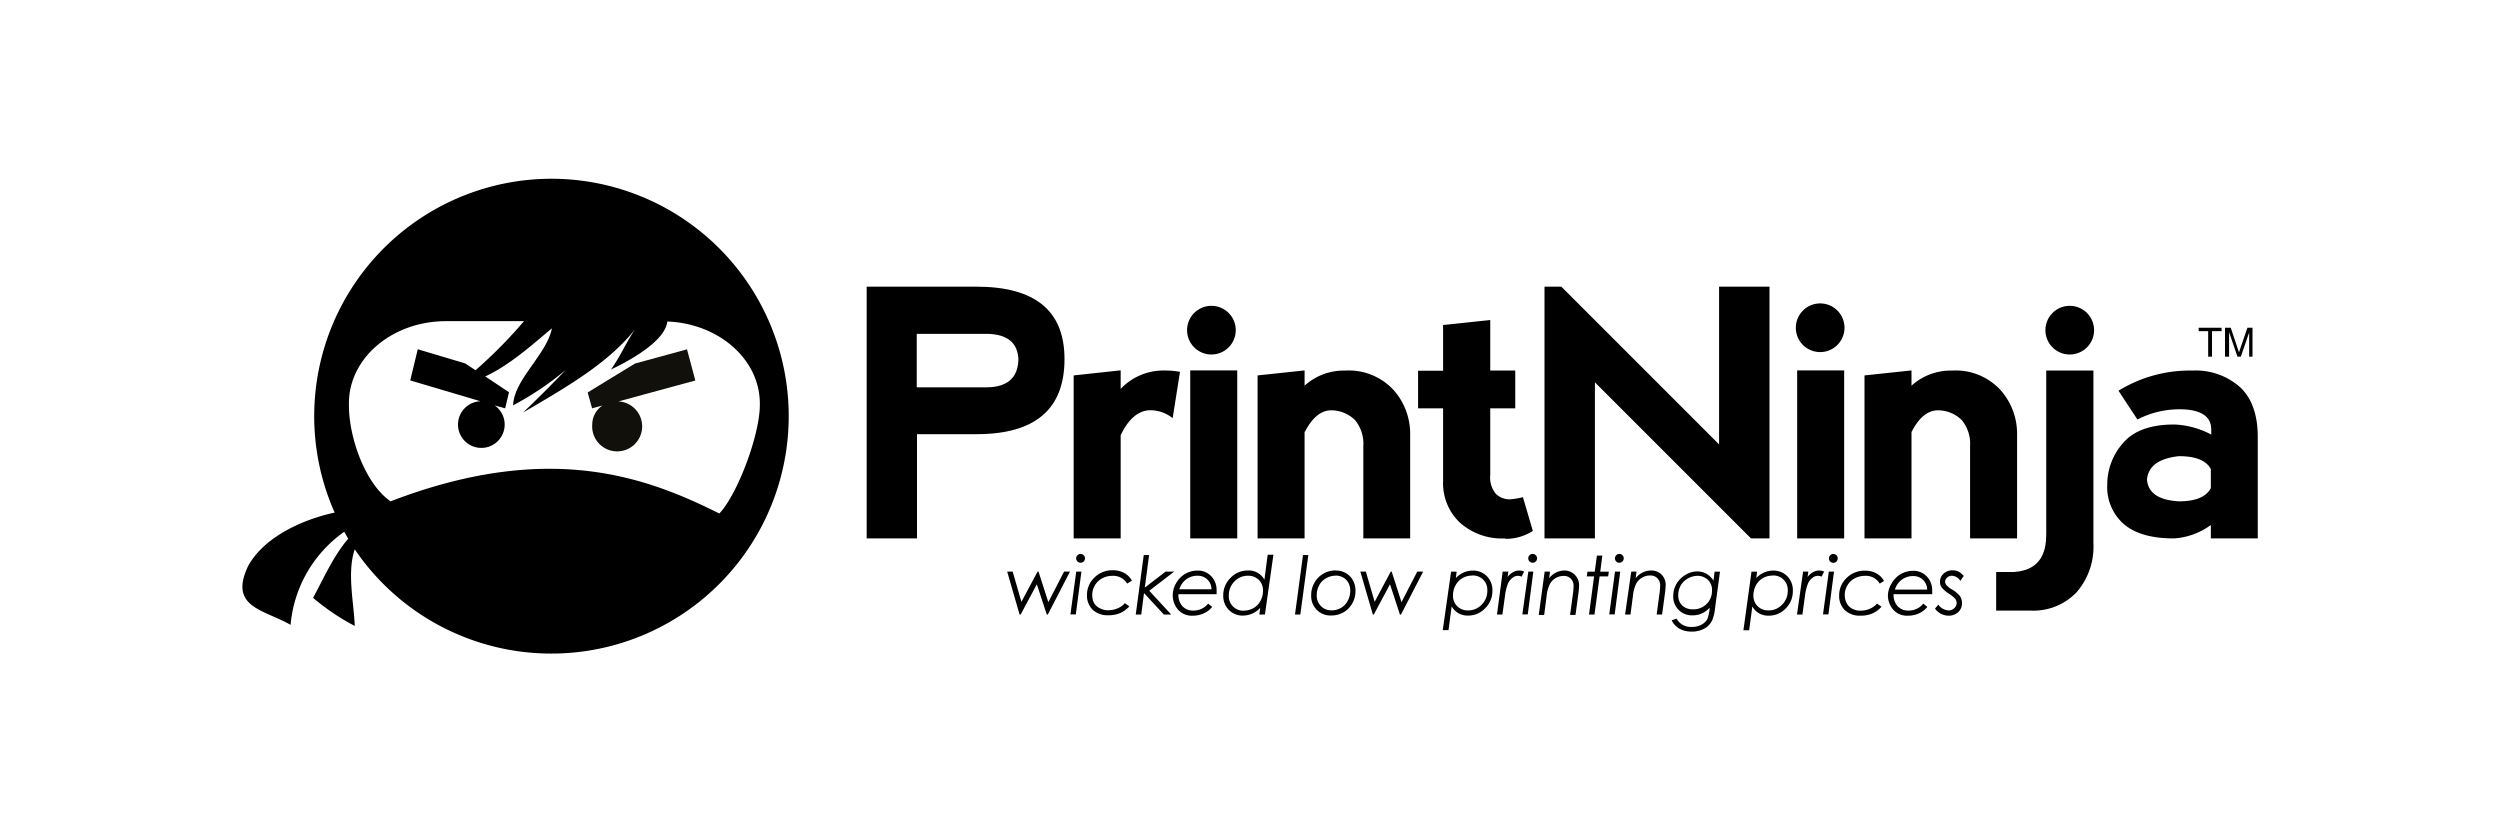 <svg xmlns="http://www.w3.org/2000/svg" viewBox="0 0 300 100"><defs><style>.a{fill:#12100b;}</style></defs><title>PrintNinja_logo</title><path class="a" d="M65.69,35.7l0.06,0c0.14-.13.28-0.27,0.43-0.39Z"/><path d="M66.16,21.45a28.49,28.49,0,0,0-26,40.06c-4.06.88-8.47,3-10.36,6.36-2.4,5,1.79,5.25,5.07,7.11a15.3,15.3,0,0,1,6.44-11.17c0.16,0.28.31,0.56,0.48,0.83-1.79,2.07-3,4.87-4.22,7.1a26.68,26.68,0,0,0,5,3.37c-0.1-2.78-.95-6.42,0-9.19A28.49,28.49,0,1,0,66.16,21.45ZM86.32,61.62c-8.77-4.38-20.45-8.76-39.45-1.46-3-2.06-5-7.57-5-11.52V48.4c0-5.45,5.21-9.86,11.65-9.86h9.36a56.57,56.57,0,0,1-5.82,5.89l-1.23-.82-5.7-1.7-0.9,3.74,8.43,2.5a2.8,2.8,0,1,0,1.7.5L60.62,49l0.46-1.93-2.85-1.9c3-1.38,5.86-4,8-5.77-0.65,3.19-4.54,6.12-4.66,9.24a36,36,0,0,0,6.33-4.26c-1.63,1.7-3.33,3.41-5.14,5.13,5.13-3,10.24-5.92,13.45-10-1,1.46-1.76,3.23-2.89,4.83,2.9-1.38,6.5-3.57,6.76-5.76,6.18,0.24,11.1,4.55,11.1,9.84v0.24C91.15,52.3,88.46,59.38,86.32,61.62Z"/><path class="a" d="M74.21,48.17l9.23-2.51-1-3.74-6.23,1.7q-2.85,1.73-5.69,3.48L71.05,49l1.25-.34a2.75,2.75,0,0,0-1.23,2.26A3,3,0,1,0,74.21,48.17Z"/><path d="M104,64.61V34.4h13.17q10.58,0,10.57,8.7,0,9-10.55,9h-7.15V64.61h-6Zm6-18.13h8.46q3.65-.06,3.75-3.32-0.1-3-3.68-3.1h-8.52v6.42Z"/><path d="M134.47,46.68a7.06,7.06,0,0,1,5.26-2.22,10.6,10.6,0,0,1,1.87.16l-0.88,5.56a4.3,4.3,0,0,0-2.82-.95q-2.06.14-3.42,3V64.61h-5.64V45.05l5.64-.61v2.24Z"/><rect x="142.83" y="44.45" width="5.64" height="20.16"/><path d="M156.55,51.8V64.61h-5.64V45.05l5.64-.6v1.83a7,7,0,0,1,4.83-1.81,7.33,7.33,0,0,1,5.84,2.32,7.9,7.9,0,0,1,2,5.34V64.61H163.6V53.53a4.47,4.47,0,0,0-1-3.12,4.08,4.08,0,0,0-3-1.17q-1.75.12-3,2.56"/><path d="M180.61,64.61a7.57,7.57,0,0,1-5.44-1.91,6.51,6.51,0,0,1-2-4.94V49h-3V44.49h3V39l5.66-.6v6.06h3V49h-3V57a3.08,3.08,0,0,0,.67,2.26,2.39,2.39,0,0,0,1.74.66,9.69,9.69,0,0,0,1.51-.26l1.19,4.05a5.94,5.94,0,0,1-3.32.95"/><polygon points="185.34 64.61 185.34 34.4 187.36 34.4 206.29 53.33 206.29 34.4 212.34 34.4 212.34 64.61 210.12 64.61 191.39 45.88 191.39 64.61 185.34 64.61"/><rect x="215.66" y="44.45" width="5.64" height="20.16"/><path d="M229.38,51.8V64.61h-5.64V45.05l5.64-.6v1.83a7,7,0,0,1,4.83-1.81,7.33,7.33,0,0,1,5.84,2.32,7.9,7.9,0,0,1,2,5.34V64.61h-5.64V53.53a4.46,4.46,0,0,0-1-3.12,4.08,4.08,0,0,0-3-1.17q-1.76.12-3,2.56"/><path d="M245.54,64.23q0,4.23-4,4.41h-2v4.63h4.07a7.18,7.18,0,0,0,5.6-2.22,8.32,8.32,0,0,0,2-5.82l0-20.77h-5.66V64.23Z"/><path d="M254.22,46.89a16.24,16.24,0,0,1,8.86-2.42,8,8,0,0,1,5.74,2q2.12,2,2.11,6V64.61H265.3V63a8.33,8.33,0,0,1-4.43,1.61q-4,0-6-1.71a5.89,5.89,0,0,1-2-4.74,7.52,7.52,0,0,1,1.9-5q1.9-2.22,6.15-2.22a10.28,10.28,0,0,1,4.43,1.21v-0.6q0-2.22-3.22-2.42a11,11,0,0,0-5.64,1.21ZM265.3,58.57V56.29q-0.81-1.55-3.83-1.55-3.63.4-3.83,2.82,0.2,2.4,3.83,2.6,3,0,3.83-1.59"/><path d="M251.29,39.62a2.92,2.92,0,1,1-2.92-2.92,2.92,2.92,0,0,1,2.92,2.92"/><path d="M221.34,39.33a2.92,2.92,0,1,1-2.92-2.92,2.92,2.92,0,0,1,2.92,2.92"/><path d="M148.29,39.62a2.92,2.92,0,1,1-2.92-2.92,2.92,2.92,0,0,1,2.92,2.92"/><polygon points="120.86 68.59 121.52 68.59 122.57 72.22 124.51 68.59 124.62 68.59 125.8 72.26 127.69 68.59 128.4 68.59 125.74 73.74 125.61 73.74 124.42 70.11 122.48 73.74 122.35 73.74 120.86 68.59"/><path d="M129.15,68.59h0.62l-0.67,5.14h-0.65Zm0.52-2.12a0.54,0.54,0,0,1,.53.53,0.53,0.53,0,0,1-.53.53,0.53,0.53,0,0,1-.53-0.53,0.53,0.53,0,0,1,.53-0.53"/><path d="M135.79,69.71l-0.54.32a1.91,1.91,0,0,0-1.75-.93,2.58,2.58,0,0,0-1.24.3,2.26,2.26,0,0,0-1.19,2,2,2,0,0,0,.24,1A1.62,1.62,0,0,0,132,73a2.06,2.06,0,0,0,1,.23,2.81,2.81,0,0,0,1.14-.24,2.19,2.19,0,0,0,.84-0.61l0.54,0.38a3.24,3.24,0,0,1-1.11.81,3.45,3.45,0,0,1-1.39.26,2.61,2.61,0,0,1-1.9-.66,2.36,2.36,0,0,1-.68-1.77,2.83,2.83,0,0,1,.9-2.1,3,3,0,0,1,2.19-.87,2.79,2.79,0,0,1,1.38.33,2.21,2.21,0,0,1,.91.91"/><polygon points="137.25 66.61 137.89 66.61 137.38 70.51 139.87 68.59 140.9 68.59 137.91 70.89 140.54 73.74 139.66 73.74 137.28 71.17 136.95 73.74 136.29 73.74 137.25 66.61"/><path d="M146,71.3h-4.59a2,2,0,0,0,.48,1.44,1.71,1.71,0,0,0,1.31.53,2.28,2.28,0,0,0,1-.22,2,2,0,0,0,.77-0.62l0.49,0.4a2.66,2.66,0,0,1-1,.77,3,3,0,0,1-1.3.28,2.2,2.2,0,0,1-1.82-.75,2.6,2.6,0,0,1-.61-1.69,2.9,2.9,0,0,1,.41-1.47,3,3,0,0,1,1.09-1.11,2.92,2.92,0,0,1,1.48-.39,2.18,2.18,0,0,1,1.63.67,2.35,2.35,0,0,1,.65,1.7,4,4,0,0,1,0,.46m-0.61-.58a1.62,1.62,0,0,0-1.67-1.63,2.22,2.22,0,0,0-1.36.43,2.32,2.32,0,0,0-.83,1.19h3.87Z"/><path d="M151.79,73.74h-0.67l0.11-.8a2.83,2.83,0,0,1-2.06.93,2.3,2.3,0,0,1-1.71-.68,2.37,2.37,0,0,1-.67-1.74,2.89,2.89,0,0,1,.88-2.11,2.8,2.8,0,0,1,2.06-.88,2.12,2.12,0,0,1,2,1.11l0.39-3h0.69Zm-2.53-.47a2.29,2.29,0,0,0,1.16-.3,2.15,2.15,0,0,0,.83-0.86,2.52,2.52,0,0,0,.31-1.22,1.76,1.76,0,0,0-.5-1.3,1.78,1.78,0,0,0-1.31-.5,2.2,2.2,0,0,0-1.62.69,2.31,2.31,0,0,0-.67,1.68,1.72,1.72,0,0,0,1.82,1.82"/><polygon points="156.36 66.61 157 66.61 156.04 73.74 155.4 73.74 156.36 66.61"/><path d="M160.29,68.46a2.39,2.39,0,0,1,1.21.31,2.22,2.22,0,0,1,.85.87,2.57,2.57,0,0,1,.31,1.27,3,3,0,0,1-.39,1.5,2.79,2.79,0,0,1-1.05,1.07,3,3,0,0,1-1.5.38,2.3,2.3,0,0,1-1.71-.68,2.36,2.36,0,0,1-.67-1.73,3,3,0,0,1,.39-1.52,2.87,2.87,0,0,1,1.07-1.09,2.91,2.91,0,0,1,1.48-.39m0,0.63a2.29,2.29,0,0,0-1.15.31,2.11,2.11,0,0,0-.83.84,2.44,2.44,0,0,0-.29,1.18,1.8,1.8,0,0,0,.5,1.32,1.75,1.75,0,0,0,1.3.51,2.19,2.19,0,0,0,1.12-.3,2.12,2.12,0,0,0,.8-0.85,2.49,2.49,0,0,0,.3-1.2,2,2,0,0,0-.22-0.95,1.59,1.59,0,0,0-.63-0.64,1.79,1.79,0,0,0-.89-0.23"/><polygon points="163.24 68.59 163.9 68.59 164.96 72.22 166.89 68.59 167 68.59 168.18 72.26 170.07 68.59 170.78 68.59 168.12 73.74 167.99 73.74 166.8 70.11 164.86 73.74 164.74 73.74 163.24 68.59"/><path d="M174.13,68.6h0.67l-0.1.77a2.78,2.78,0,0,1,2-.9,2.32,2.32,0,0,1,1.72.67,2.36,2.36,0,0,1,.67,1.74,2.89,2.89,0,0,1-.87,2.11,2.79,2.79,0,0,1-2.06.88,2.25,2.25,0,0,1-1.13-.27,2.23,2.23,0,0,1-.83-0.84l-0.38,2.86h-0.69Zm2.53,0.47a2.32,2.32,0,0,0-1.16.3,2.17,2.17,0,0,0-.83.86,2.52,2.52,0,0,0-.31,1.22,1.74,1.74,0,0,0,.51,1.3,1.78,1.78,0,0,0,1.31.5,2.2,2.2,0,0,0,1.62-.69,2.3,2.3,0,0,0,.68-1.68,1.72,1.72,0,0,0-1.82-1.82"/><path d="M180.32,68.59H181l-0.09.65a1.91,1.91,0,0,1,.64-0.57,1.55,1.55,0,0,1,.77-0.21,1.46,1.46,0,0,1,.58.13l-0.31.61a1,1,0,0,0-1.09.14,1.71,1.71,0,0,0-.55.7,6,6,0,0,0-.36,1.52l-0.3,2.18h-0.65Z"/><path d="M183.4,68.59H184l-0.67,5.14h-0.65Zm0.52-2.12a0.54,0.54,0,0,1,.53.53,0.53,0.53,0,1,1-.53-0.53"/><path d="M185.36,68.59H186l-0.1.8a2.33,2.33,0,0,1,1.82-.93A1.74,1.74,0,0,1,189,69a1.78,1.78,0,0,1,.49,1.32,9.37,9.37,0,0,1-.11,1.11l-0.32,2.36h-0.65l0.32-2.36a9.11,9.11,0,0,0,.1-1.12,1.19,1.19,0,0,0-.33-0.87,1.16,1.16,0,0,0-.86-0.33,1.89,1.89,0,0,0-1.67,1,4.48,4.48,0,0,0-.38,1.46l-0.29,2.22h-0.65Z"/><polygon points="191.63 66.67 192.28 66.67 192.03 68.6 193.06 68.6 192.98 69.17 191.95 69.17 191.34 73.74 190.68 73.74 191.29 69.17 190.41 69.17 190.49 68.6 191.37 68.6 191.63 66.67"/><path d="M193.8,68.59h0.63l-0.67,5.14h-0.65Zm0.52-2.12a0.53,0.53,0,1,1,0,1.06,0.5,0.5,0,0,1-.37-0.15,0.53,0.53,0,0,1,0-.75,0.5,0.5,0,0,1,.37-0.16"/><path d="M195.75,68.59h0.63l-0.1.8a2.33,2.33,0,0,1,1.82-.93,1.74,1.74,0,0,1,1.29.49,1.78,1.78,0,0,1,.49,1.32,9.37,9.37,0,0,1-.11,1.11l-0.32,2.36h-0.65l0.32-2.36a8.88,8.88,0,0,0,.1-1.12,1.19,1.19,0,0,0-.33-0.87,1.16,1.16,0,0,0-.86-0.33,1.85,1.85,0,0,0-1,.27,1.87,1.87,0,0,0-.7.73,4.58,4.58,0,0,0-.38,1.46l-0.29,2.22h-0.65Z"/><path d="M205.75,68.6h0.65l-0.59,4.35a5.42,5.42,0,0,1-.34,1.47,2.21,2.21,0,0,1-.93,1,3,3,0,0,1-1.53.37,2.93,2.93,0,0,1-1.48-.35,2.29,2.29,0,0,1-.93-1l0.59-.21a1.91,1.91,0,0,0,1.82,1,2.36,2.36,0,0,0,1.17-.27,1.66,1.66,0,0,0,.71-0.7,4.81,4.81,0,0,0,.26-1.13l0-.2a2.66,2.66,0,0,1-2,.91,2.23,2.23,0,0,1-2.36-2.34,2.81,2.81,0,0,1,.39-1.44,3,3,0,0,1,1.09-1.08,2.71,2.71,0,0,1,1.4-.41,2.23,2.23,0,0,1,1.08.27,2.48,2.48,0,0,1,.87.84Zm-2,.5a2.44,2.44,0,0,0-1.2.31,2.23,2.23,0,0,0-.86.84,2.35,2.35,0,0,0-.3,1.19,1.62,1.62,0,0,0,.48,1.22,1.79,1.79,0,0,0,1.29.46,2.22,2.22,0,0,0,1.63-.64,2.19,2.19,0,0,0,.65-1.62,1.62,1.62,0,0,0-.53-1.31,1.75,1.75,0,0,0-1.16-.45"/><path d="M210.18,68.6h0.67l-0.1.77a2.79,2.79,0,0,1,2-.9,2.32,2.32,0,0,1,1.72.67,2.36,2.36,0,0,1,.67,1.74A2.89,2.89,0,0,1,214.3,73a2.79,2.79,0,0,1-2.06.88,2.26,2.26,0,0,1-1.13-.27,2.23,2.23,0,0,1-.83-0.84l-0.38,2.86h-0.69Zm2.53,0.47a2.31,2.31,0,0,0-1.16.3,2.17,2.17,0,0,0-.83.86,2.51,2.51,0,0,0-.31,1.22,1.75,1.75,0,0,0,.51,1.3,1.79,1.79,0,0,0,1.31.5,2.19,2.19,0,0,0,1.62-.69,2.3,2.3,0,0,0,.68-1.68,1.72,1.72,0,0,0-1.82-1.82"/><path d="M216.37,68.59H217l-0.09.65a1.93,1.93,0,0,1,.64-0.57,1.55,1.55,0,0,1,.77-0.21,1.46,1.46,0,0,1,.58.13l-0.31.61a1,1,0,0,0-1.09.14,1.7,1.7,0,0,0-.55.7,6,6,0,0,0-.36,1.52l-0.3,2.18h-0.65Z"/><path d="M219.46,68.59h0.62l-0.67,5.14h-0.65ZM220,66.48a0.53,0.53,0,1,1-.38.16,0.51,0.51,0,0,1,.38-0.16"/><path d="M226.1,69.71l-0.54.32a1.91,1.91,0,0,0-1.75-.93,2.59,2.59,0,0,0-1.24.3,2.22,2.22,0,0,0-.88.84,2.25,2.25,0,0,0-.32,1.15,2,2,0,0,0,.24,1,1.6,1.6,0,0,0,.66.66,2.06,2.06,0,0,0,1,.23,2.81,2.81,0,0,0,1.13-.24,2.19,2.19,0,0,0,.84-0.61l0.54,0.38a3.24,3.24,0,0,1-1.11.81,3.46,3.46,0,0,1-1.39.26,2.62,2.62,0,0,1-1.9-.66,2.36,2.36,0,0,1-.68-1.77,2.83,2.83,0,0,1,.9-2.1,3,3,0,0,1,2.2-.87,2.79,2.79,0,0,1,1.37.33,2.22,2.22,0,0,1,.91.91"/><path d="M231.81,71.3h-4.58a2,2,0,0,0,.48,1.44,1.71,1.71,0,0,0,1.31.53,2.27,2.27,0,0,0,1-.22,2,2,0,0,0,.77-0.62l0.49,0.4a2.66,2.66,0,0,1-1,.77,3,3,0,0,1-1.3.28,2.2,2.2,0,0,1-1.82-.75,2.61,2.61,0,0,1-.61-1.69A2.89,2.89,0,0,1,227,70a3,3,0,0,1,1.09-1.11,2.92,2.92,0,0,1,1.48-.39,2.18,2.18,0,0,1,1.64.67,2.36,2.36,0,0,1,.65,1.7,3.77,3.77,0,0,1,0,.46m-0.6-.58a1.65,1.65,0,0,0-.5-1.17,1.63,1.63,0,0,0-1.18-.45,2.21,2.21,0,0,0-1.36.43,2.32,2.32,0,0,0-.83,1.19h3.87Z"/><path d="M235.6,69.17l-0.36.54a1.25,1.25,0,0,0-1-.62,0.82,0.82,0,0,0-.58.22,0.62,0.62,0,0,0-.1.89,2.8,2.8,0,0,0,.65.52,3.46,3.46,0,0,1,1,.83,1.5,1.5,0,0,1,.23.83,1.42,1.42,0,0,1-.45,1.07,1.64,1.64,0,0,1-1.18.43,2,2,0,0,1-1.61-.85l0.4-.47a1.62,1.62,0,0,0,1.24.69,0.94,0.94,0,0,0,.67-0.27,0.84,0.84,0,0,0,.29-0.62,0.87,0.87,0,0,0-.21-0.55,4,4,0,0,0-.74-0.58,3.54,3.54,0,0,1-.85-0.74,1.09,1.09,0,0,1-.2-0.65,1.29,1.29,0,0,1,.43-1,1.54,1.54,0,0,1,1.09-.4,1.57,1.57,0,0,1,.7.15,2,2,0,0,1,.64.55"/><polygon points="264.98 42.8 264.98 39.74 263.84 39.74 263.84 39.33 266.59 39.33 266.59 39.74 265.44 39.74 265.44 42.8 264.98 42.8"/><path d="M267,42.8V39.33h0.69l0.82,2.45,0.17,0.51,0.18-.55,0.83-2.41h0.61V42.8H269.9V39.9l-1,2.9h-0.41l-1-2.95V42.8H267Z"/></svg>